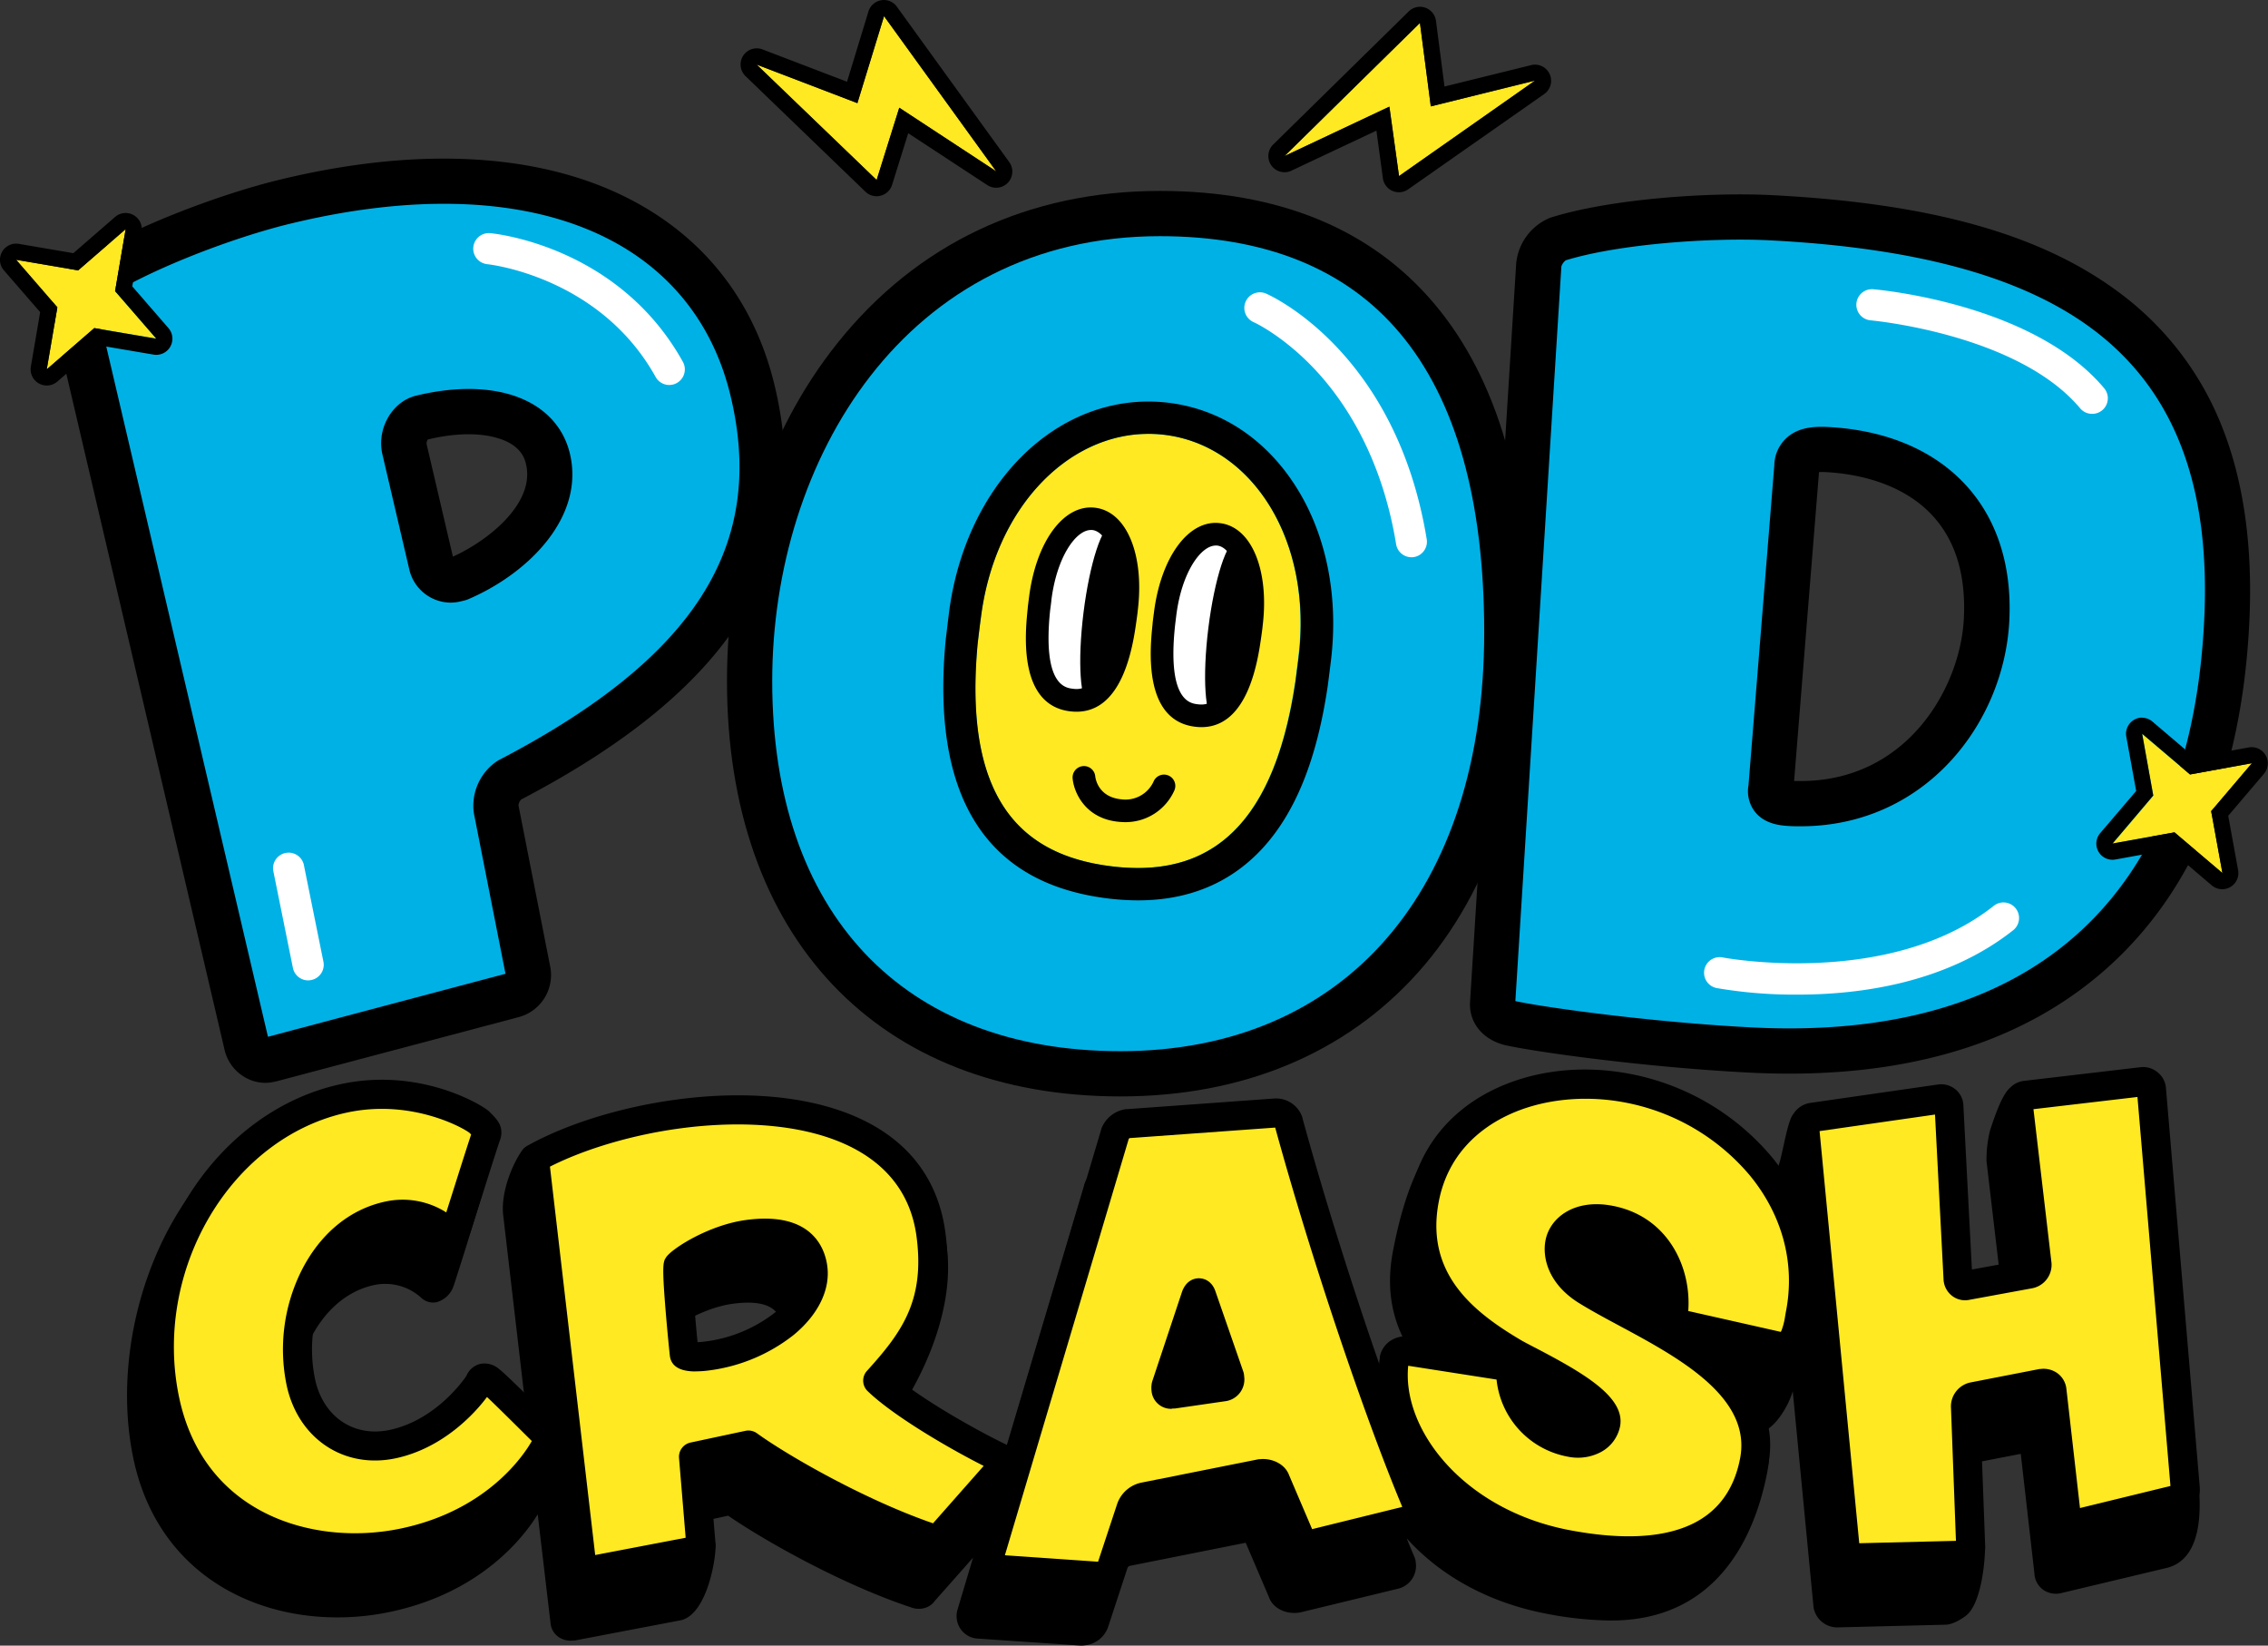 <svg xmlns="http://www.w3.org/2000/svg" viewBox="0 0 701.94 509.21"><rect x="0" y="0" width="701.94" height="509.21" fill="#333333" stroke="none"/><defs><style>.cls-1{fill:#00b1e6;}.cls-2{fill:#c6c6c6;}.cls-3{fill:#ffe922;}.cls-4{fill:#fff;}</style></defs><g id="Layer_2" data-name="Layer 2"><g id="Layer_1-2" data-name="Layer 1"><path class="cls-1" d="M157.66,241.39a9.62,9.62,0,0,0-4.11,8.94l9.89,50.2a6.4,6.4,0,0,1-4.81,7.46L83.72,327.85l-.31.07a6,6,0,0,1-7.07-4.57L23.32,97A9.91,9.91,0,0,1,27,87.55c15.36-10.35,43-20.7,61.07-25.1,80.6-19.59,132.51,7.49,144.81,58.1C244.46,168.35,224.33,206.66,157.66,241.39ZM130.41,129.24c-3.75.91-6.2,5.81-5.21,9.87l8.26,35.37a6.19,6.19,0,0,0,7.46,4.81l1.25-.3c14.38-6.15,31.32-20.85,27.38-37.1C166.28,128.46,149.46,124.61,130.41,129.24Z"></path><path d="M82.18,335.07a12.77,12.77,0,0,1-7.05-2.14A13.24,13.24,0,0,1,69.54,325l-53-226.38c-1.44-5.92,1.31-13.16,6.4-16.79l.15-.1C39.19,70.87,67.73,60.18,86.38,55.65c39.93-9.71,75.35-8.63,102.46,3.1,26.46,11.46,44,32.26,50.81,60.15,12.87,53-12,93.82-78.35,128.49a3,3,0,0,0-.83,1.83l9.81,49.84a13.46,13.46,0,0,1-9.91,15.71L85.52,334.61l-.14,0-.31.08A12.27,12.27,0,0,1,82.18,335.07ZM31,93.27a3.39,3.39,0,0,0-.87,2.17l52.8,225.37,73.52-19.49-9.78-49.64c0-.11,0-.21-.05-.32a16.65,16.65,0,0,1,7.31-15.9l.49-.28c60.82-31.68,82.9-66.53,71.61-113-5.7-23.46-20.49-41-42.77-50.61C159,61.08,126.63,60.27,89.69,69.25,72,73.54,45.28,83.69,31,93.27ZM156.63,302.18h0Zm-17.2-115.71a13.21,13.21,0,0,1-12.77-10.33l-8.28-35.44c-1.92-7.89,2.92-16.45,10.37-18.26h0c10.89-2.65,21-2.77,29.13-.36,9.76,2.88,16.32,9.33,18.47,18.16,4.8,19.77-12.93,37.28-31.43,45.18a7.49,7.49,0,0,1-1.1.37l-1.25.3A13,13,0,0,1,139.43,186.47Zm-7-50.51a2.17,2.17,0,0,0-.39,1.49l8.13,34.79c10.61-4.76,25.6-16.4,22.61-28.69-.35-1.45-1.42-5.86-8.82-8C148.27,133.84,140.63,134,132.39,136Z"></path><path class="cls-2" d="M363.35,141.4c-19,0-34.77,24.54-34.77,60.19,0,35.91,10.87,45.72,26.62,45.72,21.74,0,32.6-27.64,32.6-57.34C387.8,160,382.91,141.4,363.35,141.4Z"></path><path class="cls-1" d="M346.8,332.27c-72,0-114.77-46.93-114.77-121.52,0-74.27,44.68-144.67,127-144.67,69.12,0,107.37,43.4,107.37,129.56S418.81,332.27,346.8,332.27Z"></path><path d="M346.8,339.27C271.69,339.27,225,290,225,210.75c0-39.82,12.13-77,34.16-104.55,24.6-30.83,59.12-47.12,99.83-47.12,36.84,0,65.43,11.76,85,35s29.41,57.36,29.41,101.6c0,43.57-11.95,80-34.57,105.29C416.41,326,384.59,339.27,346.8,339.27ZM359,73.08c-78.78,0-120,69.26-120,137.67,0,71.71,40.29,114.52,107.77,114.52,69.45,0,112.59-49.67,112.59-129.63,0-40.85-8.78-72-26.12-92.58C416.52,83.16,391.54,73.08,359,73.08Z"></path><path class="cls-1" d="M541.7,324.91c-31.14-1.6-64.71-6.22-74.26-8.31-3.18-.81-5.65-2.87-5.48-6.08L476.23,82.05A10.23,10.23,0,0,1,482.12,74c17.67-5.53,47.39-7.55,66-6.6C631,71.62,694,97.71,689.14,192.75,684.44,284.57,630,329.43,541.7,324.91Zm23.68-185.82c-6.42-.33-9.07,1.14-9.29,5.32l-8,99.38c-.47,2.87.73,4.54,5.87,4.81,38.21,2,59.45-29.47,60.85-56.76C616.57,157.8,594.6,140.58,565.38,139.09Z"></path><path d="M553.78,332.22q-6.1,0-12.44-.32c-32-1.64-65.6-6.31-75.4-8.47l-.22-.05c-6.85-1.74-11.07-6.93-10.75-13.22L469.25,81.61a17,17,0,0,1,10.36-14.16c.14-.06.28-.1.42-.15,18.56-5.81,49.13-7.9,68.46-6.91,48.93,2.51,83,12,107.21,30A94.79,94.79,0,0,1,687.29,131c7.09,17.28,10.07,38.17,8.84,62.1-2.41,47.16-17.47,83.2-44.75,107.12C627.14,321.48,594.34,332.22,553.78,332.22Zm-84.7-22.43c9.32,2,42.31,6.55,73,8.12,42.57,2.19,76.25-7.31,100.09-28.22,24.33-21.33,37.79-54.07,40-97.3,2.16-42.09-9.22-71.77-34.8-90.75-21.58-16-54.16-24.94-99.58-27.27-18.24-.93-46.75,1.13-63.2,6.18a3.94,3.94,0,0,0-1.35,1.91L469,309.77Zm88.19-54.11c-1.2,0-2.42,0-3.65-.09-3.1-.16-7.56-.78-10.42-4.33a10.43,10.43,0,0,1-2.05-8.27l8-99.06A11.69,11.69,0,0,1,555,134c2.71-1.54,6-2.12,10.79-1.87,16.82.86,31,6.45,40.87,16.16,10.88,10.65,16.14,25.85,15.21,43.93C620.19,224,595.72,255.68,557.27,255.68Zm-2-14,2,0c33.05,0,49.44-28.93,50.53-50.2,2-38.9-29.28-44.71-42.82-45.4h0c-.87-.05-1.54,0-2,0Z"></path><path d="M665,353.84a6.8,6.8,0,0,0-2.37-4.85,7,7,0,0,0-5.49-1.7L622,336.75c-2.57,2.21-4.89,9.47-6.08,13a37.42,37.42,0,0,0-1.1,9.59l5.61,47.7L605,409.9l-2.64-50.78a6.69,6.69,0,0,0-2.3-4.85,7,7,0,0,0-5.5-1.64l-39.47-7.87c-2,1.67-3.71,14.84-4.89,16.38a7.2,7.2,0,0,0-1.5,5.17l1.93,20.05a64.69,64.69,0,0,0-7.27-11,75.8,75.8,0,0,0-44-26c-15.15-2.9-33.74-10-46.19-3.86-13.67,6.78-19.31,27.34-22.06,41.69-4.42,23.07,8.16,37.42,21.15,46.75l-21.23-3.31a8.06,8.06,0,0,0-9.26,6.23l0,.16,0,.2c-.08.54-.13,1.08-.19,1.63-8.42-24.21-17-51.65-23.65-75.81a.74.74,0,0,0,0-.14,8.61,8.61,0,0,0-8.67-6l-45.69,3.3h-.11l-.18,0a9.55,9.55,0,0,0-7.71,6.34s0,.08,0,.12l-29,97.45c-9.47-4.49-25-13.33-33.71-20.33,10-11.6,23.06-36.29,20.16-57.88-2.34-17.44-18.52-17.78-36.19-24.54-14-5.36-32.72-6.83-52.66-4.16-17.18,2.31-29.59-8.78-41.75-2-1.59.88-7.66,11.8-6.69,20.74l9.32,79.87-.95-.94c-9.29-9.24-13.38-13.18-14.8-14.27A6.91,6.91,0,0,0,143.4,439a6.25,6.25,0,0,0-4.36,3.71c-.41.64-9.14,13.61-23.71,16.73a18.78,18.78,0,0,1-14.83-2.6,20.9,20.9,0,0,1-8.31-13.08c-4-18.54,5.29-42.21,23.63-46.13a16.55,16.55,0,0,1,14.43,3.84,4.14,4.14,0,0,0,.8.65,5.33,5.33,0,0,0,4.11.81,7.75,7.75,0,0,0,5.13-4.75c0-.08.07-.17.1-.26.22-.61,1.13-3.46,3.29-10.28,2.1-6.63,5.09-16.73,5.49-17.76a9.63,9.63,0,0,0,.11-1.08,4.09,4.09,0,0,0,.46-2.62c-.42-2-1.77-3.35-3.06-4.66l-.45-.46a3.45,3.45,0,0,0-.28-.26c-2.75-2.4-25.06-23.15-49-18-40.83,8.75-65,64.73-55.61,108.79,7.17,33.45,34.56,48.72,62.55,48.88A78.94,78.94,0,0,0,121,498.72c28.26-6.05,41.35-23.49,45.42-30.13l4,33.92a5.8,5.8,0,0,0,3.13,4.43,6.7,6.7,0,0,0,3,.74,7.3,7.3,0,0,0,.94-.06l.17,0,.24,0,32.87-6.27.3-.07c8.15-2.39,10.74-20.3,10.37-23.63l-7.21-6.22L225.36,469c11.62,8,35.55,21.4,56.61,28.38a6.54,6.54,0,0,0,3.09.4,5.88,5.88,0,0,0,4.32-2.48L301.15,482,296.37,498a6.64,6.64,0,0,0-.26,2.86,6.9,6.9,0,0,0,6.46,6.17l31.73,2.16h.28a4.1,4.1,0,0,0,.5,0l.65-.07a8.52,8.52,0,0,0,7.26-5.78l6-18.27a1.69,1.69,0,0,1,.5-.5l36-7.18h.06l7.21,16.88c1.33,3.59,5.36,5.13,8.72,4.79l.5-.05a4.34,4.34,0,0,0,.61-.11l29.93-7.26a7.25,7.25,0,0,0,5.7-7.76l-.07-.67a4.6,4.6,0,0,0-.34-1.31q-1.2-2.81-2.45-5.9c9.74,10.86,24.35,19.72,43.27,23.34a109.05,109.05,0,0,0,19.67,2.1c32.24.19,44.42-24.64,48.54-45.28,3.17-15.87-4.58-7.33-16.9-16.44l14.63-1.59.16,0-.52,4.93c3.29.63,8.51-5.83,10.55-12.26,0-.1.06-.19.09-.29l6.39,66.33c0,.05,0,.1,0,.15a7.44,7.44,0,0,0,7.27,6.58h.19l33.4-.83c2,0,4.56-1.46,6.2-2.66,5.36-3.9,6.21-19.45,6-21.24l-6.88-25.48,18-3.49,4.23,37.05a6.55,6.55,0,0,0,2.53,4.87,6.86,6.86,0,0,0,5.83,1.15l32.94-7.86c11.35-3.16,9.8-19.94,9.73-23.76C680.79,461.24,665,353.84,665,353.84ZM370.17,442l-9,1.31,4.64-13.95Zm-159.56-9.69c-.58-5.83-1.6-17.43-1.65-21.62,2.82-2,10.26-6.25,17.87-7.27,13.84-1.86,14.69,4.43,15,6.5.56,4.16-2.05,9-7.16,13.17a43.86,43.86,0,0,1-21.58,9A22.51,22.51,0,0,1,210.61,432.31ZM480,450.24c6.1,4.09,7,6.22,7.16,6.61-.39,1.47-2.57,2.66-5.56,2.09-13.26-2.55-14.74-14.88-14.87-16.28v0A150.86,150.86,0,0,1,480,450.24Zm1.78-47.72c.47-2.44,3.29-3.88,7.11-3.85a17.12,17.12,0,0,1,3.17.32c12.41,2.38,17,13.94,16,23.69,0,.05,0,.1,0,.15a8.23,8.23,0,0,0,0,.86c-2.8-1.57-5.56-3.05-8.2-4.47-4.49-2.41-8.74-4.69-12.09-6.81C482.62,409.09,481.31,405.13,481.81,402.52Z"></path><path class="cls-3" d="M150.54,351.19c-.57,1.33-8.52,26.73-9.06,28.22a3.6,3.6,0,0,1-1.95,2.13.88.88,0,0,1-.73-.19,21,21,0,0,0-18.61-5.11c-20.68,4.43-31.69,30-27.08,51.48,3,13.79,14.69,22.09,28.48,19.14,16.09-3.45,26.1-17.62,26.81-19.14.35-.76.77-1.2,1.26-1.3a2.58,2.58,0,0,1,2.05.76c1.83,1.33,15,14.48,16.26,15.75a5,5,0,0,1,1.35,2.29,3.53,3.53,0,0,1-.27,1.94c-1,1.93-12.49,23.46-43.68,30.14-29.72,6.37-66-5.25-74.27-43.67-8.86-41.37,16.71-85.48,55.45-93.79,22.17-4.75,39.86,5.71,41.76,7.37,1.1,1.13,2.17,2.11,2.35,2.93A2.42,2.42,0,0,1,150.54,351.19Z"></path><path d="M109.91,483.43a71.3,71.3,0,0,1-31.74-7.15C61.66,468,50.78,453.61,46.7,434.57c-9.44-44.05,18.09-90.38,58.91-99.13,23.89-5.11,42.9,6,45.66,8.37a3.44,3.44,0,0,1,.27.27l.46.46c1.29,1.31,2.63,2.67,3.06,4.66a6.55,6.55,0,0,1-.16,3.12,5.27,5.27,0,0,1-.2.6c-.46,1.2-3.61,11.15-5.7,17.74-2.17,6.82-3.07,9.66-3.29,10.28,0,.09-.07.17-.11.26a7.71,7.71,0,0,1-5.13,4.74,5.25,5.25,0,0,1-4.11-.81,4.43,4.43,0,0,1-.79-.64,16.57,16.57,0,0,0-14.43-3.85c-8.34,1.79-15.43,7.8-19.94,16.93a45.48,45.48,0,0,0-3.69,29.21c2.49,11.62,12,18.07,23.14,15.68,14.58-3.13,23.3-16.1,23.71-16.73a6.23,6.23,0,0,1,4.36-3.71,6.86,6.86,0,0,1,5.76,1.62c1.42,1.08,5.51,5,14.78,14.23l1.84,1.83.15.15a9.31,9.31,0,0,1,2.47,4.42,7.85,7.85,0,0,1-.49,4.55c0,.12-.1.24-.16.36-1.29,2.57-13.56,25.4-46.76,32.52A78.51,78.51,0,0,1,109.91,483.43Zm8.27-140.31a51.2,51.2,0,0,0-10.68,1.12c-36.14,7.75-60.44,49.08-52,88.45C59,449,68.22,461.25,82.19,468.23c12.2,6.11,27.6,7.81,42.23,4.67,26.72-5.73,37.93-23,40.18-27l-1.69-1.67c-5.93-5.9-10-9.9-12.19-11.95-3.88,5.25-13.75,15.85-28.19,18.95-16.06,3.44-30.28-6.06-33.82-22.6a54.64,54.64,0,0,1,4.42-35.08c5.76-11.64,15-19.36,26.12-21.74a25.17,25.17,0,0,1,18.87,3.35l2.3-7.25c3.13-9.89,4.65-14.63,5.39-16.85l-.22-.24-.32-.31C143.17,348.93,132.4,343.12,118.18,343.12Zm26.15,82.68,0,0Z"></path><path class="cls-3" d="M310.89,453.12,291,475.6c-.12.35-.6.59-1.26.68a2.51,2.51,0,0,1-1-.2c-21.09-7-46.19-21.08-57.07-28.94l-17,3.63,2.22,26.64a2.17,2.17,0,0,1-1.71,2.43l-32.87,6.28-.16,0a1.69,1.69,0,0,1-2-1.25L165.39,358.46c11.19-6.24,27.43-11.47,44.56-13.77,35-4.69,73.54,2.67,78.19,37.28,2.88,21.47-5.1,32.7-16.46,45.24,8,7.73,27.26,18.87,38.47,24.14a1.78,1.78,0,0,1,1,1A.88.88,0,0,1,310.89,453.12Zm-79.34-71.18c-11,1.47-21,8.58-21.59,9.5-.84,1.3,1.7,26.54,1.83,27.54.11.83,3.53,1,7.19.56,18.47-2.48,34.23-15.1,32.6-27.24C250.51,384.31,244,380.26,231.55,381.94Z"></path><path d="M181.88,490.66a6.71,6.71,0,0,1-3.06-.74,5.8,5.8,0,0,1-3.13-4.44L160.92,359a4.49,4.49,0,0,1,2.27-4.45c12.16-6.78,29-12,46.17-14.3,36.91-5,78.16,3.26,83.24,41.14,2.89,21.6-4.52,33.84-14.55,45.43,8.82,7.08,24.57,16,34,20.48a6.13,6.13,0,0,1,3.53,4.52,5.33,5.33,0,0,1-1.13,4,2.43,2.43,0,0,1-.2.25L294.7,478.26a5.92,5.92,0,0,1-4.32,2.48,6.65,6.65,0,0,1-3.09-.4c-21.06-7-45-20.34-56.61-28.38l-11.17,2.39L221.4,477a6.68,6.68,0,0,1-5,7.24l-.3.07-32.87,6.27-.25,0-.16,0A6.8,6.8,0,0,1,181.88,490.66ZM170.21,361l14,120.18,28-5.35-2.05-24.67a4.51,4.51,0,0,1,3.54-4.78l17-3.63a4.53,4.53,0,0,1,3.58.76c9.89,7.14,33.79,20.74,54.49,27.85l15.68-17.76c-11.24-5.67-28.19-15.66-35.93-23.15a4.5,4.5,0,0,1-.2-6.25c10.67-11.78,18-21.65,15.34-41.62-4.2-31.31-40.53-37.79-73.13-33.42C195.91,351.11,181.09,355.48,170.21,361ZM286.79,474.13Zm24.1-21h0Zm-95.65-28.76c-3.44,0-7.38-.83-7.91-4.77-.08-.62-.76-7.25-1.31-13.89-1.2-14.59-.78-15.25.16-16.69h0c1.85-2.72,13.28-10,24.77-11.52h0c20.55-2.76,24.39,9,25.09,14.22,1,7.31-2.8,15.08-10.36,21.32a53.15,53.15,0,0,1-26.1,11A32.18,32.18,0,0,1,215.24,424.35Zm-1-30.68c.05,4.21,1.09,15.87,1.65,21.62.69,0,1.52-.09,2.45-.21a43.92,43.92,0,0,0,21.57-9c5.11-4.21,7.72-9,7.17-13.17-.28-2.07-1.12-8.36-15-6.5h0C224.54,387.42,217.1,391.67,214.28,393.67Z"></path><path class="cls-3" d="M436.88,470.23l-30,7.27-.5.05c-1.5.15-3.59-.48-4.08-1.95L394.79,458c-.49-1.47-2.6-2.27-4.27-2.1l-.33,0L354,463.14a5.61,5.61,0,0,0-3.87,3.43L344,484.91a4,4,0,0,1-3.44,2.71l-.66.07-31.78-2.17a2.36,2.36,0,0,1-2.25-2.13,2.22,2.22,0,0,1,.07-1L345.08,351a5.08,5.08,0,0,1,3.89-3.26l.17,0,45.73-3.3a4.09,4.09,0,0,1,4,2.8c11,40.22,27.76,90.33,40.17,119.44l.07.67A2.73,2.73,0,0,1,436.88,470.23Zm-56.33-44.39L372,401.06c-.25-.82-.62-1.12-.95-1.08s-.64.4-.9,1.1l-9.18,27.6a3.55,3.55,0,0,0-.05,1.19c.11,1,.84,1.6,2.18,1.46l15.47-2.25a2.3,2.3,0,0,0,2.1-2.57Z"></path><path d="M339.93,492.19h-.31L307.89,490a6.91,6.91,0,0,1-6.46-6.18,6.34,6.34,0,0,1,.26-2.86l39.08-131.29a.56.56,0,0,1,0-.12,9.53,9.53,0,0,1,7.7-6.34l.18,0h.12l45.69-3.3a8.59,8.59,0,0,1,8.67,6c0,.05,0,.09,0,.14,11.14,40.68,28,90.67,40,118.87a4.45,4.45,0,0,1,.34,1.3l.07.67a7.26,7.26,0,0,1-5.7,7.77L408,481.87c-.2.05-.41.08-.61.11l-.51,0c-3.35.34-7.38-1.2-8.71-4.79l-7.22-16.88h-.05l-36,7.19a1.94,1.94,0,0,0-.51.49l-6,18.28a8.51,8.51,0,0,1-7.25,5.78l-.68.07ZM310.18,484Zm.83-2.75,28.84,2h0l5.95-18a10.09,10.09,0,0,1,7.25-6.43l36.24-7.23a3.11,3.11,0,0,1,.44-.07l.3,0c3.37-.34,7.57,1.27,8.93,4.93l7.14,16.72h0L434,466.29c-12-28.72-28.37-77.45-39.33-117.38l-45.08,3.26a1,1,0,0,0-.25.25Zm95.58-7Zm-16.07-14.79h0Zm4.81-110.53h0Zm-32.63,87a6.06,6.06,0,0,1-6.3-5.53,7.79,7.79,0,0,1,.13-2.62,3.17,3.17,0,0,1,.12-.44l9.18-27.6.06-.17c1.2-3.18,3.43-3.87,4.65-4,2-.2,4.6.77,5.68,4.15l8.58,24.71a4.42,4.42,0,0,1,.22,1l.07.67a6.78,6.78,0,0,1-6,7.5l-15.39,2.23-.2,0A7.26,7.26,0,0,1,362.7,435.85Zm8.4-23.52-4.64,14,9-1.31Z"></path><path class="cls-3" d="M555.87,412.35c-.9,2.9-2.63,4.8-4.77,4.38l-.17,0-30.15-6.8a3.78,3.78,0,0,1-2.86-3.8c1.12-11.23-4.33-25.61-19.66-28.55-8.58-1.64-14.54,1.83-15.55,7.11-.82,4.28,1.13,10.13,8,14.52C509,410.72,548.23,424.56,543,452.1c-4.36,22.75-24.3,32.27-58.11,25.79-35.78-6.86-56.65-34.45-53.34-57.06l0-.17c.44-2.31,2.94-2.85,4.1-2.63l28.71,4.48.17,0a4.07,4.07,0,0,1,3.09,3.5,22.5,22.5,0,0,0,18.5,20.29c5.45,1.05,10.07-1.66,10.86-5.78,1.51-7.91-23.4-18.84-29.06-22.32-15.65-9.33-31.7-22.83-27-47.23,5.34-27.87,35.11-39.6,63-34.26,32.65,6.25,59.85,35.57,53.31,69.7A36.48,36.48,0,0,1,555.87,412.35Z"></path><path d="M504,484.38a106.71,106.71,0,0,1-20-2.07c-39.68-7.6-60.46-38.17-56.95-62.13l0-.2,0-.16a7.65,7.65,0,0,1,4.25-5.48,8.57,8.57,0,0,1,5-.75l21.22,3.31c-13-9.33-25.56-23.68-21.14-46.75,2.75-14.35,11.79-26,25.46-32.77,12.44-6.17,27.63-8,42.78-5.06a75.79,75.79,0,0,1,44,26c11.63,14.3,16.2,31.7,12.89,49-.09.47-.17.93-.25,1.4a27.87,27.87,0,0,1-1.21,5.1c-2,6.44-6.59,8-9.88,7.36l-.18,0-.13,0-21.26-4.79c12.33,9.1,21.74,20.76,18.69,36.65-2.44,12.75-9.56,22.12-20.58,27.11C520.43,482.94,512.79,484.38,504,484.38Zm-68.16-61.77c-2,19.78,17.14,44.59,49.88,50.86,15.77,3,28.35,2.48,37.39-1.61,8.36-3.78,13.56-10.71,15.45-20.61,3.64-19-19.21-31.27-37.56-41.12-4.64-2.49-9-4.85-12.67-7.15-9-5.76-11.06-13.68-10-19.17,1.34-7,8.93-13,20.82-10.68,16.8,3.22,24.38,18.64,23.36,32.54l28.64,6.46a5.46,5.46,0,0,0,.46-1.11,1.55,1.55,0,0,1,.08-.23,21.16,21.16,0,0,0,.82-3.61c.09-.53.18-1.06.28-1.58,2.81-14.64-1.11-29.42-11-41.62A66.66,66.66,0,0,0,503,341.16c-13-2.5-26.56-.94-37.09,4.29-7.85,3.89-17.79,11.62-20.62,26.4-4.2,21.89,10.23,33.77,24.9,42.51,1,.63,2.86,1.59,5,2.7,15.35,8,27.92,15.41,26.21,24.34a11.61,11.61,0,0,1-5.94,7.92,15.17,15.17,0,0,1-10.18,1.43,27.09,27.09,0,0,1-22.1-23.87Zm36.27,3v0c.13,1.39,1.6,13.73,14.87,16.27a6.15,6.15,0,0,0,4.16-.48,2.71,2.71,0,0,0,1.4-1.6c-.13-.39-1.06-2.52-7.16-6.61A148.37,148.37,0,0,0,472.08,425.6ZM463.66,427Zm-28.88-4.51Zm59.37-40.81c-3.78,0-6.56,1.44-7,3.86-.5,2.61.81,6.57,6,9.89,3.36,2.11,7.61,4.39,12.1,6.81,2.64,1.41,5.4,2.9,8.2,4.47a8.19,8.19,0,0,1,0-.86.92.92,0,0,1,0-.16c1-9.74-3.62-21.3-16-23.68A17.33,17.33,0,0,0,494.15,381.64Z"></path><path class="cls-3" d="M676.33,460.67a3.07,3.07,0,0,1-2.46,3.2l-31.5,7.7a2.12,2.12,0,0,1-2.81-2l-4.49-39.37a2.51,2.51,0,0,0-3-2.15l-21.47,4.18a3,3,0,0,0-2.29,3.18l1.6,43.14a2.53,2.53,0,0,1-2.52,2.7l-33.42.83a2.93,2.93,0,0,1-2.89-2.67L558.51,348.8a2.89,2.89,0,0,1,2.31-3l39.72-5.73a2.34,2.34,0,0,1,2.66,2.19L606,395.57a2.18,2.18,0,0,0,2.66,2.19l19.51-3.58a2.88,2.88,0,0,0,2.31-3l-5.8-49.36A2.62,2.62,0,0,1,627,339l36-4.22a2.49,2.49,0,0,1,2.84,2.33Z"></path><path d="M574,486.57a7.45,7.45,0,0,1-7.32-6.58.88.88,0,0,1,0-.16L554,349.29a7.36,7.36,0,0,1,6.2-8l39.66-5.72a7,7,0,0,1,5.5,1.64,6.68,6.68,0,0,1,2.3,4.84l2.64,50.78L625.79,390l-5.61-47.71a7.1,7.1,0,0,1,6.22-7.83l36.08-4.23A7,7,0,0,1,668,332a6.84,6.84,0,0,1,2.37,4.85l10.46,123.47c0,.1,0,.19,0,.29a7.56,7.56,0,0,1-6.07,7.71l-31.33,7.65a6.81,6.81,0,0,1-5.82-1.16,6.53,6.53,0,0,1-2.53-4.87l-4.23-37-18,3.49,1.55,41.86a6.81,6.81,0,0,1-1.65,5,7.15,7.15,0,0,1-5.27,2.49l-33.4.83ZM563.15,350l12.28,127.53,29.93-.74-1.53-41.07a7.59,7.59,0,0,1,5.65-7.86l.27-.06,21.47-4.18.27,0a7.35,7.35,0,0,1,5.15,1.21,6.89,6.89,0,0,1,2.89,4.81l4.22,37,28-6.83L661.54,339.44l-32.19,3.78,5.57,47.42a7.37,7.37,0,0,1-6,8l-19.31,3.55a6.56,6.56,0,0,1-5.41-1.18,6.8,6.8,0,0,1-2.68-5.24l-2.64-50.89Zm44.14,126.74h0Zm5.49-41.93ZM607.5,393.4h0ZM626,391.69v0Zm-64.47-41.46h0Zm1.45-2h0Zm66.14-7v0Zm34.48-2h0Z"></path><path class="cls-3" d="M360.52,134.56c-27.17-3.37-52.5,20.55-57,56.69-.12.94-.87,7.14-1,8.07-4.53,49.09,14.46,65.4,41.37,68.74s49.84-8.22,57-57.38c.1-.65.84-6.57.92-7.22C406.39,167.32,387.68,137.93,360.52,134.56Z"></path><path d="M355.42,134.24a41.82,41.82,0,0,1,5.1.32c27.16,3.37,45.87,32.76,41.39,68.9-.08.65-.82,6.57-.92,7.22-6.45,44-25.47,57.91-48.77,57.91a66.94,66.94,0,0,1-8.27-.53c-26.91-3.34-45.9-19.65-41.37-68.74.09-.93.84-7.13,1-8.07,4.2-33.87,26.71-57,51.88-57m0-10c-31.08,0-57.08,27.67-61.81,65.78,0,.07-.87,7.14-1,8.38-4.44,48.13,12.42,74.91,50.1,79.58a76.63,76.63,0,0,0,9.5.61c15.44,0,28.21-5.24,38-15.57,10.54-11.16,17.31-27.81,20.7-50.89.12-.86.94-7.38.94-7.44,2.43-19.55-1.2-38.44-10.22-53.18-9.35-15.3-23.51-24.84-39.86-26.87a51.73,51.73,0,0,0-6.33-.4Z"></path><path class="cls-4" d="M338.54,160.6c-7.37-.92-14.73,9.53-16.61,24.7-.05.39-.37,3-.41,3.38-2.13,20.58,2.77,27,10.07,27.95s13.78-4.33,16.64-25c0-.27.35-2.75.39-3C350.5,173.44,345.91,161.51,338.54,160.6Z"></path><path d="M333.19,220.23a17.8,17.8,0,0,1-2-.12c-16.2-2-13.88-24.42-13.12-31.79,0-.39.36-3,.41-3.45,2.15-17.29,10.78-29,20.52-27.75h0c9.75,1.21,15.27,14.64,13.12,31.92,0,.28-.35,2.81-.39,3.08C350.72,199.23,347.8,220.23,333.19,220.23ZM337.64,164c-4.7,0-10.59,8.45-12.24,21.69,0,.38-.36,2.93-.4,3.31-2.37,23,4.7,23.83,7,24.12s9.54,1.18,12.75-22c0-.26.34-2.71.37-3,1.7-13.69-2.26-23.52-7-24.11h0A3.59,3.59,0,0,0,337.64,164Z"></path><path d="M348.22,254.4a20,20,0,0,1-2-.11c-10.43-1-13.88-9.22-14.24-13.4a3.5,3.5,0,0,1,7-.65c.07.68.92,6.38,8,7.09A9.58,9.58,0,0,0,357,241.9a3.5,3.5,0,1,1,6.51,2.58A16.54,16.54,0,0,1,348.22,254.4Z"></path><ellipse cx="340.72" cy="190.27" rx="27.92" ry="5.4" transform="translate(109.94 504.96) rotate(-82.93)"></ellipse><path class="cls-4" d="M377.19,165.36c-7.37-.91-14.73,9.54-16.61,24.7-.05.4-.37,3-.41,3.39-2.13,20.58,2.77,27,10.07,28s13.78-4.34,16.64-25c0-.27.35-2.76.38-3C389.15,178.21,384.56,166.28,377.19,165.36Z"></path><path d="M371.84,225a15.82,15.82,0,0,1-2-.13c-16.2-2-13.89-24.42-13.12-31.78,0-.4.36-3.05.41-3.45,2.15-17.29,10.78-29,20.52-27.75h0c9.75,1.21,15.26,14.63,13.12,31.92,0,.28-.35,2.8-.39,3.08C389.36,204,386.45,225,371.84,225Zm4.45-56.19c-4.7,0-10.6,8.44-12.24,21.69-.05.38-.36,2.93-.4,3.31-2.38,22.95,4.69,23.83,7,24.11s9.53,1.19,12.75-22c0-.27.34-2.72.37-3,1.7-13.68-2.26-23.51-7-24.1h0A3.71,3.71,0,0,0,376.29,168.81Z"></path><ellipse cx="379.37" cy="195.03" rx="27.92" ry="5.4" transform="translate(139.1 547.49) rotate(-82.93)"></ellipse><path class="cls-4" d="M207.14,119.13a4.82,4.82,0,0,1-4.22-2.48c-17.34-31.19-51.74-34.86-52.08-34.9a4.82,4.82,0,0,1,.9-9.6c1.61.15,39.74,4.07,59.61,39.81a4.83,4.83,0,0,1-4.21,7.17Z"></path><path class="cls-4" d="M94.65,303.31a4.84,4.84,0,0,1-4-3.82l-6.1-30.16A4.83,4.83,0,0,1,94,267.42l6.1,30.16a4.82,4.82,0,0,1-3.77,5.68A4.71,4.71,0,0,1,94.65,303.31Z"></path><path class="cls-4" d="M438.1,172.27l-.47.1a4.82,4.82,0,0,1-5.54-4c-4.48-27.36-16.2-44.57-25.25-54.18C397,103.77,388.13,99.73,388,99.69a4.82,4.82,0,0,1,3.88-8.83c1.64.72,40.23,18.24,49.69,76A4.83,4.83,0,0,1,438.1,172.27Z"></path><path class="cls-4" d="M556.4,307.77a142.51,142.51,0,0,1-24.93-2,4.83,4.83,0,1,1,1.83-9.48c.69.14,51.62,9.48,83.77-16a4.82,4.82,0,1,1,6,7.56C602.35,304.22,575.64,307.77,556.4,307.77Z"></path><path class="cls-4" d="M647.5,128.06a4.79,4.79,0,0,1-3.7-1.72c-19.35-23.07-64.59-27.2-65-27.23a4.83,4.83,0,0,1,.82-9.62c2,.17,49.68,4.49,71.62,30.65a4.82,4.82,0,0,1-3.69,7.92Z"></path><polygon class="cls-3" points="234.18 19.96 271.29 55.72 278.31 33.36 308.33 53.05 273.61 5 265.36 31.89 234.18 19.96"></polygon><path d="M273.61,5l34.72,48-30-19.68-7,22.36L234.18,20l31.18,11.93L273.61,5m0-5a4.62,4.62,0,0,0-.82.07,5,5,0,0,0-4,3.46L262.15,25.3,236,15.29a4.89,4.89,0,0,0-1.79-.33,5,5,0,0,0-3.47,8.6l37.11,35.76a5,5,0,0,0,3.47,1.4,4.72,4.72,0,0,0,1.23-.16,5,5,0,0,0,3.54-3.34l5-16,24.49,16.06a5,5,0,0,0,6.79-7.11l-34.72-48A5,5,0,0,0,273.61,0Z"></path><polygon class="cls-3" points="475.1 24.95 432.99 54.48 430.03 33 397.56 48.29 439.47 7.1 442.83 32.92 475.1 24.95"></polygon><path d="M439.47,7.1l3.36,25.82,32.27-8L433,54.48,430,33,397.56,48.29,439.47,7.1m0-5A5,5,0,0,0,436,3.53L394.05,44.72a5,5,0,0,0,3.51,8.57,4.9,4.9,0,0,0,2.13-.48L426,40.42l2,14.75a5,5,0,0,0,7.83,3.41L478,29.05A5,5,0,0,0,475.1,20a4.93,4.93,0,0,0-1.2.15l-26.83,6.62L444.43,6.45a5,5,0,0,0-5-4.35Z"></path><polygon class="cls-3" points="38.89 70.91 35.62 90.1 48.37 104.8 29.18 101.53 14.48 114.28 17.75 95.1 5 80.39 24.18 83.66 38.89 70.91"></polygon><path d="M38.89,70.91,35.62,90.1l12.75,14.7-19.19-3.27-14.7,12.75L17.75,95.1,5,80.39l19.19,3.27,14.7-12.75m0-5a5,5,0,0,0-3.28,1.23L22.7,78.34,5.84,75.46A6,6,0,0,0,5,75.39a5,5,0,0,0-3.78,8.28L12.43,96.59,9.55,113.44a5,5,0,0,0,8.21,4.62l12.91-11.2,16.86,2.87a4.76,4.76,0,0,0,.84.07,5,5,0,0,0,3.77-8.27L40.94,88.61l2.88-16.86a5,5,0,0,0-2.48-5.19,4.91,4.91,0,0,0-2.45-.65Z"></path><polygon class="cls-3" points="696.94 236.16 684.35 251 687.83 270.15 672.99 257.56 653.84 261.04 666.43 246.2 662.95 227.05 677.79 239.64 696.94 236.16"></polygon><path d="M663,227.05l14.84,12.59,19.15-3.48L684.35,251l3.48,19.15L673,257.56,653.84,261l12.59-14.84L663,227.05m0-5a5,5,0,0,0-4.92,5.89l3.06,16.82L650,257.8a5,5,0,0,0,3.81,8.24,5.35,5.35,0,0,0,.89-.08l16.83-3.06,13,11.06a5,5,0,0,0,3.24,1.19,5,5,0,0,0,4.92-5.9l-3.06-16.82,11.06-13a5,5,0,0,0-3.81-8.23,4.4,4.4,0,0,0-.89.08l-16.83,3.06-13-11.07a5,5,0,0,0-3.23-1.18Z"></path></g></g></svg>